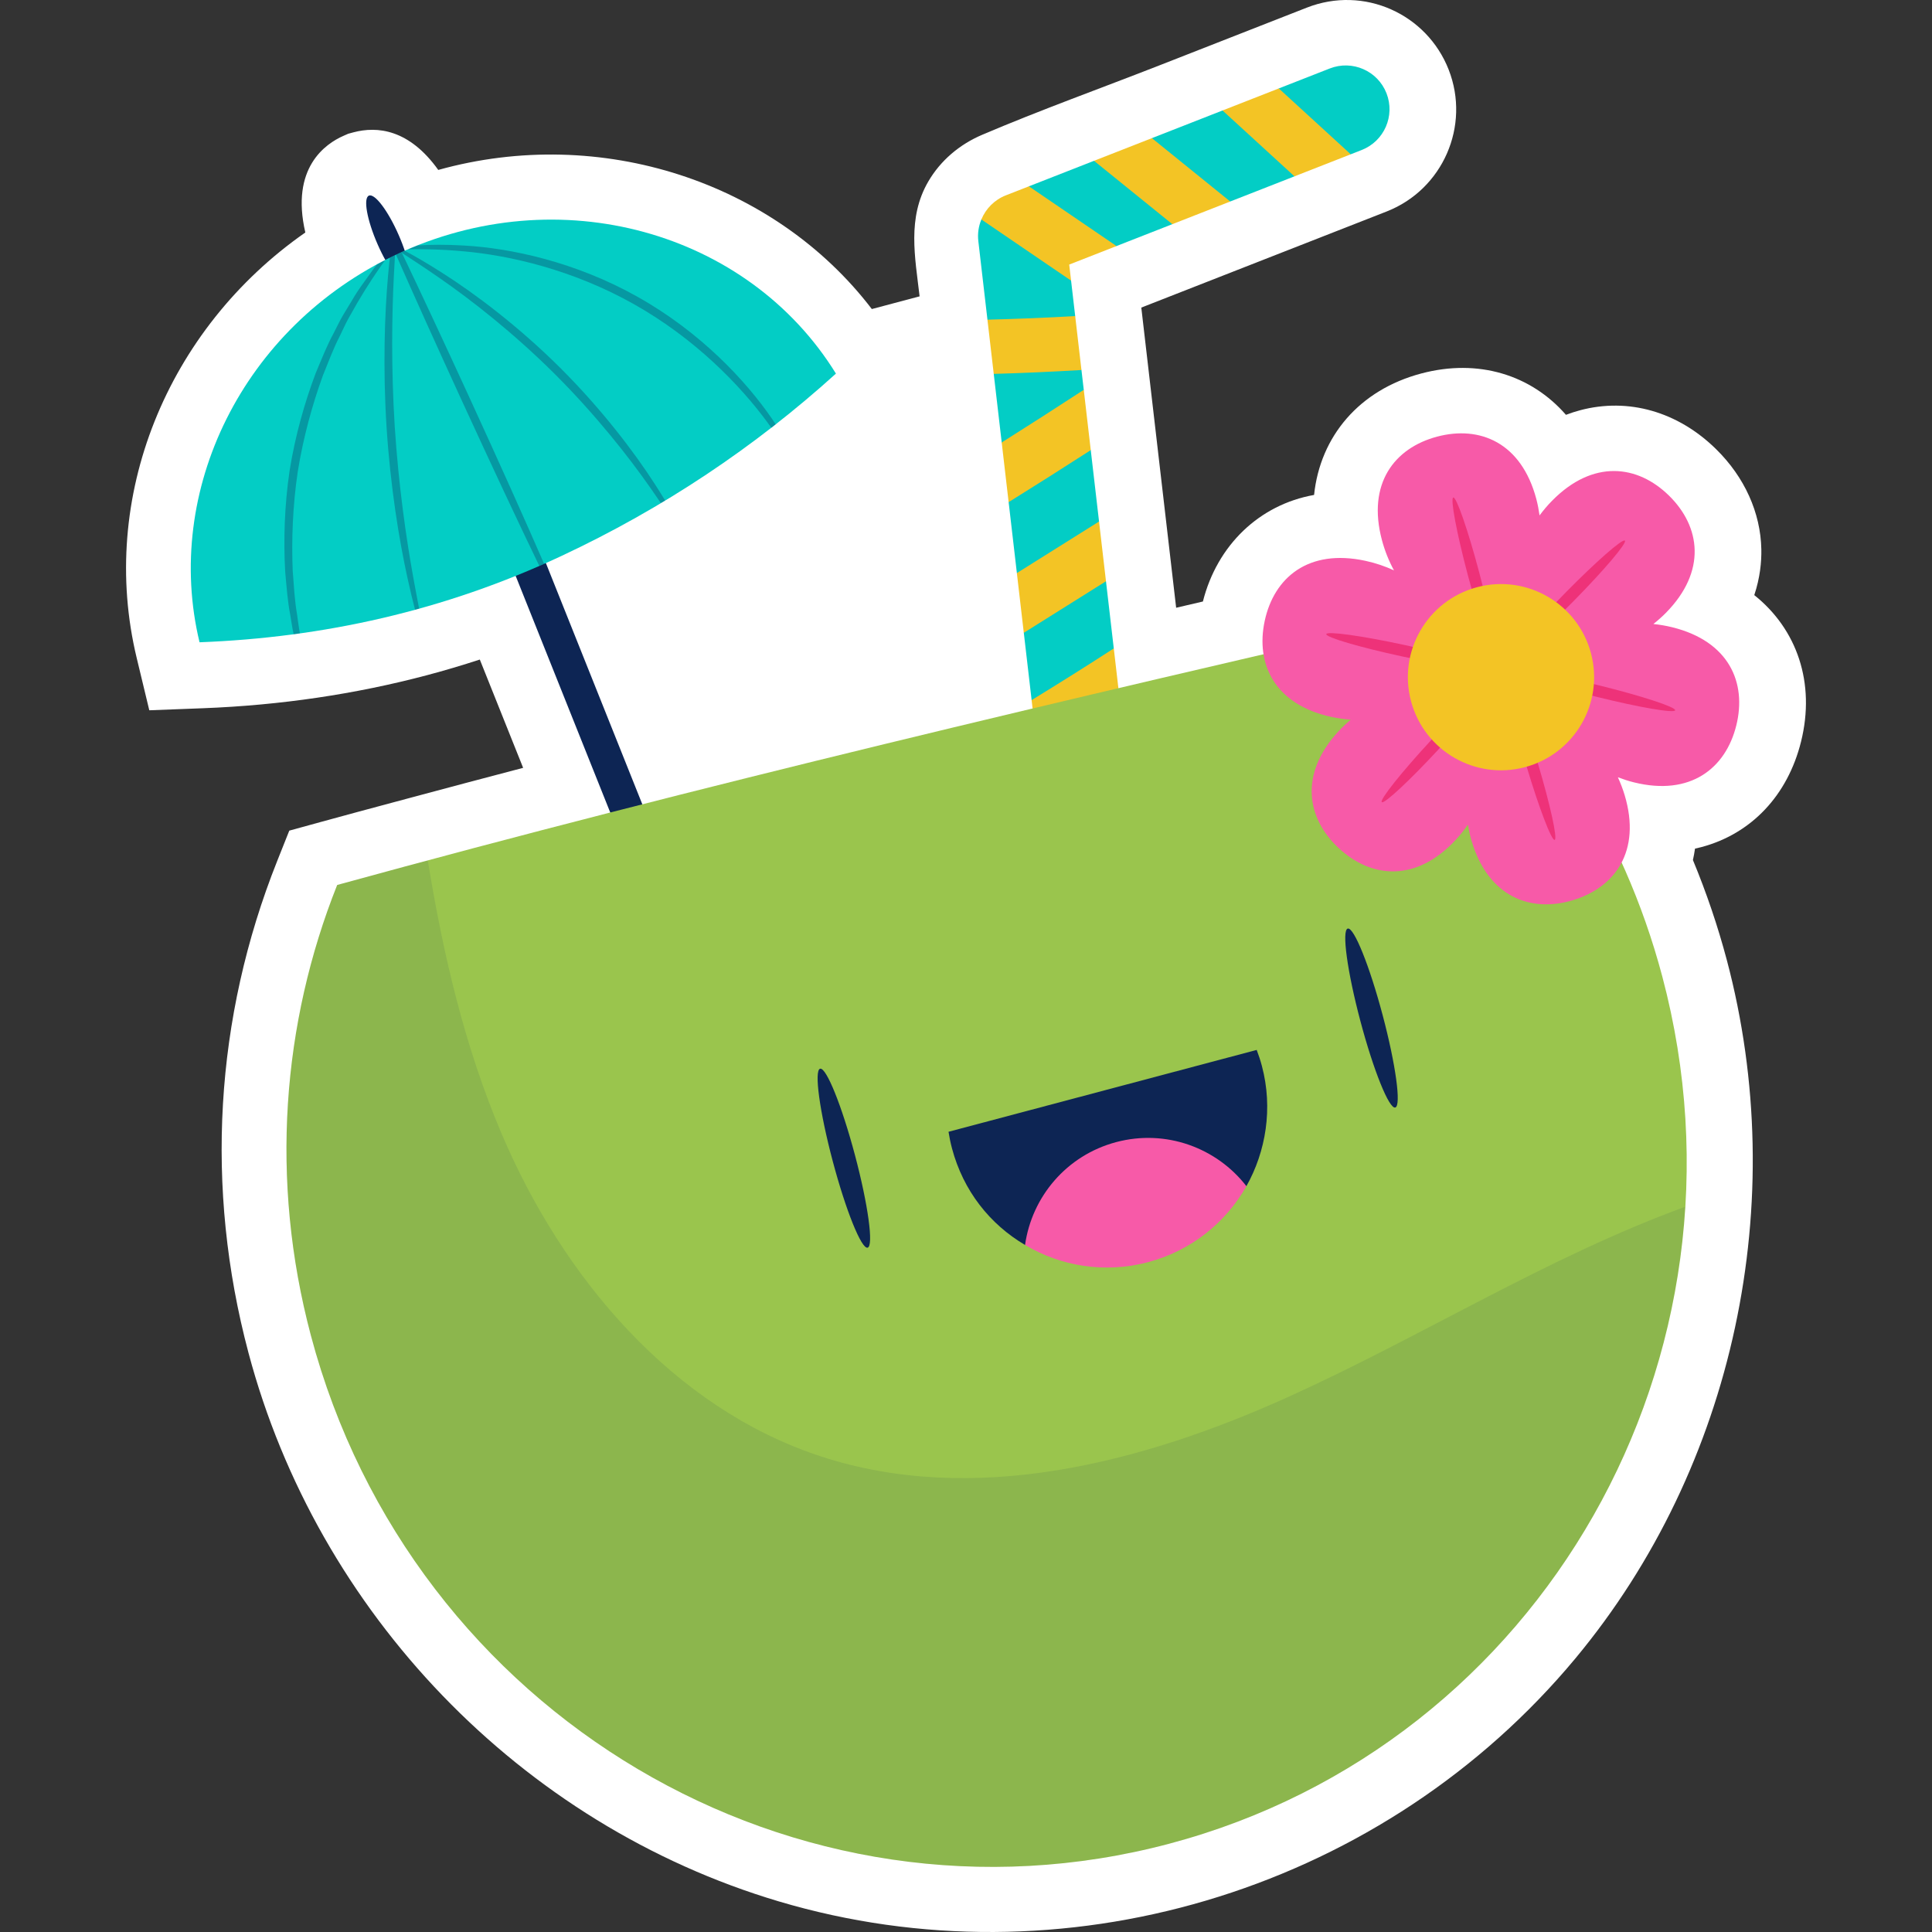 <?xml version="1.0" encoding="UTF-8"?>
<!-- Generator: Adobe Illustrator 25.2.1, SVG Export Plug-In . SVG Version: 6.00 Build 0)  -->
<svg xmlns="http://www.w3.org/2000/svg" xmlns:xlink="http://www.w3.org/1999/xlink" version="1.1" id="Capa_1" x="0px" y="0px" viewBox="0 0 511.783 511.783" style="enable-background:new 0 0 511.783 511.783;" xml:space="preserve" width="512" height="512">
<rect x="0" y="0" width="511.783" height="511.783" fill="#333333" stroke="none"/>
<g>
	<path style="fill:#FFFFFF;" d="M464.706,157.645c1.524-4.587,1.933-8.761,1.867-12.143c-0.192-9.69-4.441-19.104-11.968-26.506   c-10.118-9.955-23.244-13.718-36.017-10.326c-1.272,0.338-2.533,0.745-3.772,1.217c-9.218-10.582-23.207-14.97-38.328-10.954   c-16.431,4.364-26.778,16.68-28.393,32.176c-14.48,2.567-25.677,13.301-29.45,28.227c-2.362,0.551-4.726,1.104-7.087,1.657   l-9.23-79.514l64.995-25.458c14.882-5.829,22.251-22.683,16.423-37.577c-5.778-14.749-22.427-22.356-37.574-16.421   c-12.986,5.087-25.973,10.173-38.959,15.26c-15.667,6.137-31.592,11.84-47.071,18.438c-5.936,2.53-11.002,6.782-14.258,12.388   c-5.6,9.642-3.496,19.958-2.284,30.395l-12.654,3.361c-25.744-33.668-71.736-48.868-114.853-36.85   c-7.727-10.813-16.177-11.631-22.466-9.961l-1.402,0.381L91,35.975c-4.779,2.094-14.092,8.486-10.12,25.611   c-36.705,25.592-54.892,70.246-44.668,112.71l3.335,13.856l14.241-0.542c20.43-0.78,40.397-3.726,59.346-8.759   c4.677-1.242,9.343-2.625,13.966-4.138l11.478,28.687c-9.842,2.579-19.671,5.194-29.498,7.83l-4.212,1.129   c-6.632,1.778-13.268,3.556-19.894,5.381l-8.344,2.295l-3.202,8.04c-16.568,41.595-19.205,86.624-7.624,130.224   c18.293,68.875,72.061,125.013,140.48,145.372c74.923,22.295,157.493-2.379,208.601-61.494c0.817-0.945,1.625-1.898,2.425-2.859   c42.336-50.89,57.065-121.207,40.111-185.035c-2.374-8.938-5.384-17.812-8.971-26.463c0.216-0.963,0.403-1.969,0.552-3.017   c0.565-0.122,1.127-0.258,1.685-0.407c13.246-3.518,22.872-13.704,26.408-27.947C480.956,180.891,476.015,166.667,464.706,157.645z   "/>
	<g>
		<g>
			<g>
				
					<rect x="151.016" y="104.57" transform="matrix(0.928 -0.371 0.371 0.928 -58.497 71.125)" style="fill:#0D2554;" width="8.7" height="165.663"/>
			</g>
			<g>
				<path style="fill:#0D2554;" d="M107.909,75.126c1.544-0.675,0.514-6.439-2.301-12.874c-2.814-6.435-6.347-11.104-7.89-10.429      c-1.544,0.675-0.514,6.439,2.301,12.874C102.833,71.132,106.365,75.801,107.909,75.126z"/>
			</g>
			<path style="fill:#03CDC5;" d="M148.682,147.295c26.969-12.628,51.238-28.851,72.756-48.328     c-23.251-37.655-73.417-51.859-116.613-31.471C64.15,86.694,43.23,130.159,52.857,170.138     C85.575,168.892,117.631,161.834,148.682,147.295z"/>
			<g style="opacity:0.31;">
				<path style="fill:#0D2554;" d="M106.471,66.995c-0.078-0.051-0.134-0.088-0.209-0.137c-0.455,0.206-0.913,0.394-1.367,0.608      c4.508,10.233,10.537,23.623,17.27,38.293c8.187,17.839,15.641,33.715,20.703,44.167c0.422-0.184,0.842-0.385,1.264-0.572      c-4.623-10.653-11.8-26.66-19.989-44.503C117.457,90.282,111.276,77.06,106.471,66.995z"/>
				<path style="fill:#0D2554;" d="M104.572,113.049c-0.988-15.611-0.755-29.788-0.236-40.033c0.099-1.976,0.2-3.757,0.299-5.425      c-0.468,0.222-0.921,0.461-1.383,0.689c-0.153,1.447-0.305,2.966-0.452,4.633c-0.917,10.267-1.396,24.552-0.401,40.276      c1.019,15.723,3.318,29.83,5.537,39.896c0.718,3.274,1.392,6.076,2.007,8.433c0.361-0.098,0.722-0.197,1.082-0.297      c-0.458-2.373-0.993-5.175-1.579-8.435C107.624,142.691,105.585,128.658,104.572,113.049z"/>
				<path style="fill:#0D2554;" d="M78.667,162.59c-0.621-3.544-0.811-7.384-1.128-11.408c-0.324-8.067-0.03-16.965,1.331-26.189      c1.477-9.206,3.874-17.78,6.611-25.376c1.513-3.742,2.85-7.347,4.508-10.539c0.798-1.609,1.48-3.211,2.292-4.668      c0.784-1.386,1.571-2.777,2.364-4.177c2.829-4.832,5.407-8.592,7.371-11.336c-0.723,0.369-1.437,0.749-2.146,1.134      c-0.603,0.761-1.223,1.575-1.855,2.496c-1.415,2.009-3.161,4.216-4.69,6.915c-0.844,1.396-1.682,2.782-2.518,4.164      c-0.862,1.457-1.593,3.062-2.438,4.677c-1.752,3.207-3.176,6.84-4.764,10.624c-2.886,7.678-5.385,16.39-6.886,25.755      c-1.386,9.382-1.624,18.443-1.182,26.634c0.376,4.087,0.64,7.98,1.347,11.566c0.317,1.78,0.532,3.515,0.909,5.151      c0.556-0.074,1.11-0.161,1.665-0.24c-0.003-0.014-0.006-0.027-0.009-0.041C79.112,166.098,78.944,164.364,78.667,162.59z"/>
				<path style="fill:#0D2554;" d="M148.374,97.41c-11.092-11.015-22.455-19.546-31.072-25.029      c-4.132-2.64-7.566-4.644-10.088-5.948c-0.278,0.122-0.556,0.246-0.834,0.371c0.03,0.064,0.06,0.126,0.091,0.19      c2.382,1.552,5.82,3.782,9.975,6.666c8.337,5.77,19.419,14.396,30.393,25.292c10.949,10.922,19.628,21.963,25.438,30.273      c1.014,1.447,1.919,2.769,2.772,4.027c0.38-0.227,0.767-0.444,1.145-0.672c-0.804-1.319-1.665-2.704-2.642-4.217      C168.028,119.772,159.442,108.449,148.374,97.41z"/>
				<path style="fill:#0D2554;" d="M204.498,110.933c-6.963-10.148-18.968-22.955-35.532-32.269      c-16.557-9.323-33.735-12.937-46.023-13.622c-4.947-0.3-9.099-0.235-12.338-0.027c-0.832,0.33-1.663,0.664-2.491,1.018      c3.43-0.057,8.459-0.034,14.707,0.544c12.095,1.067,28.86,4.854,45.078,13.985c16.223,9.123,28.161,21.488,35.351,31.272      c0.371,0.5,0.723,0.987,1.073,1.472c0.386-0.299,0.768-0.604,1.152-0.905C205.143,111.908,204.85,111.441,204.498,110.933z"/>
			</g>
		</g>
		<g>
			<path style="fill:#03CDC5;" d="M367.28,24.706c-2.337-5.964-9.065-8.903-15.031-6.568l-13.497,5.287l-3.478,7.1l-11.432-1.26     l-18.712,7.329l-3.448,6.23L289.8,42.599l-17.25,6.757l-2.817,6.73l-9.772,2.051c-0.737,1.78-1.037,3.733-0.803,5.747     l2.414,20.796l4.972,6.596l-3.308,7.74l2.114,18.206l4.13,6.122l-2.296,9.672l2.182,18.79l3.737,5.322l-1.9,10.502l2.07,17.828     l1.771,1.86l-1.225,2.843l6.707,57.767l22.656-6.018l-6.636-57.157l-3.838-5.252l2.33-7.733l-2.066-17.791l-5.929-6.39     l4.092-9.434l-2.196-18.914l-5.222-6.933l3.368-9.037l-0.61-5.252l-5.633-6.629l3.974-7.652l-1.091-9.395l-5.485-9.197     l17.517,0.036l14.792-5.794l5.332-6.503l10.001,0.497l17.016-6.665l5.625-5.249l9.243-0.575l2.943-1.153     C366.673,37.402,369.615,30.673,367.28,24.706z"/>
		</g>
		<g>
			<path style="fill:#F3C425;" d="M279.154,236.12c7.221-4.86,14.442-9.72,21.662-14.58l-1.864-16.054     c-7.221,4.86-14.442,9.72-21.662,14.58L279.154,236.12z"/>
			<path style="fill:#F3C425;" d="M275.099,201.189c7.319-4.413,14.581-8.917,21.786-13.512l-1.847-15.91     c-7.198,4.655-14.453,9.219-21.765,13.691L275.099,201.189z"/>
			<path style="fill:#F3C425;" d="M271.202,167.629c7.257-4.551,14.513-9.103,21.77-13.654l-1.837-15.824     c-7.256,4.551-14.513,9.103-21.769,13.654L271.202,167.629z"/>
			<path style="fill:#F3C425;" d="M265.348,117.208l1.836,15.809c7.285-4.541,14.543-9.124,21.755-13.78l-1.854-15.97     C279.873,107.968,272.631,112.62,265.348,117.208z"/>
			<path style="fill:#F3C425;" d="M284.817,83.735c-7.745,0.433-15.493,0.756-23.245,0.944l1.667,14.36     c7.75-0.207,15.494-0.573,23.236-1.024L284.817,83.735z"/>
			<path style="fill:#F3C425;" d="M283.232,70.085l12.526-4.906c-7.736-5.275-15.472-10.548-23.207-15.823l-6.102,2.39     c-3.023,1.184-5.312,3.537-6.488,6.39c7.922,5.401,15.844,10.802,23.766,16.203L283.232,70.085z"/>
			<path style="fill:#F3C425;" d="M289.8,42.599c6.917,5.595,13.833,11.19,20.75,16.785l15.333-6.006     c-6.917-5.595-13.833-11.19-20.75-16.785L289.8,42.599z"/>
			<path style="fill:#F3C425;" d="M338.752,23.425l-14.909,5.84c6.352,5.816,12.704,11.632,19.056,17.448l14.909-5.84     C351.456,35.057,345.104,29.241,338.752,23.425z"/>
		</g>
		<path style="fill:#9AC54D;" d="M89.322,234.426c-14.556,36.542-17.918,78.115-6.974,119.322    c26.725,100.619,128.529,160.902,227.385,134.645c98.856-26.257,157.329-129.11,130.604-229.729    c-10.33-38.894-31.91-71.721-60.17-95.893C282.863,185.24,185.61,207.942,89.322,234.426z"/>
		<g>
			<g>
				<g>
					<path style="fill:#0D2554;" d="M229.833,330.505c1.628-0.433,0.13-11.395-3.347-24.485c-3.477-13.089-7.615-23.35-9.244-22.918       c-1.628,0.433-0.13,11.394,3.347,24.484C224.066,320.677,228.205,330.937,229.833,330.505z"/>
				</g>
				<g>
					<path style="fill:#0D2554;" d="M369.605,293.38c1.628-0.432,0.13-11.394-3.347-24.484c-3.477-13.089-7.615-23.35-9.244-22.918       c-1.628,0.433-0.13,11.395,3.347,24.484C363.838,283.552,367.977,293.813,369.605,293.38z"/>
				</g>
			</g>
		</g>
		<g>
			<path style="fill:#F75AA8;" d="M443.004,166.167c-1.689-0.419-3.367-0.695-5.025-0.871c1.141-0.91,2.258-1.88,3.32-2.96     c10.852-11.03,9.169-22.828,0.838-31.024c-8.331-8.196-20.154-9.688-31.006,1.343c-1.22,1.24-2.312,2.544-3.307,3.883     c-0.203-1.445-0.47-2.901-0.858-4.364c-3.973-14.956-14.985-19.51-26.279-16.51c-11.295,3-18.596,12.418-14.624,27.374     c0.771,2.902,1.865,5.598,3.199,8.049c-2.347-1.082-4.884-1.95-7.586-2.533c-15.127-3.261-24.19,4.477-26.653,15.901     c-2.463,11.424,2.607,22.209,17.733,25.47c1.701,0.367,3.387,0.591,5.05,0.715c-1.112,0.945-2.199,1.949-3.226,3.061     c-10.506,11.361-8.457,23.101,0.124,31.035c8.581,7.934,20.444,9.059,30.95-2.303c1.181-1.277,2.232-2.614,3.185-3.983     c0.248,1.438,0.559,2.884,0.993,4.335c4.434,14.825,15.582,19.037,26.778,15.688c11.197-3.349,18.202-12.989,13.768-27.814     c-0.499-1.667-1.115-3.252-1.808-4.769c1.364,0.519,2.768,0.987,4.237,1.351c15.018,3.728,24.317-3.725,27.133-15.067     C462.756,180.832,458.022,169.896,443.004,166.167z M402.077,189.879c-3.256,0.974-6.009,2.931-8.196,5.552     c-0.859-3.049-2.415-5.782-4.743-7.935c-2.495-2.307-5.582-3.681-8.95-4.229c2.188-2.291,3.748-5.021,4.417-8.121     c0.812-3.765,0.217-7.576-1.454-11.119c3.434,1.295,7.046,1.591,10.556,0.659c3.284-0.872,6.097-2.744,8.363-5.295     c0.764,3.074,2.235,5.854,4.496,8.078c2.422,2.383,5.465,3.853,8.814,4.505c-2.258,2.222-3.902,4.902-4.666,7.981     c-0.819,3.298-0.535,6.665,0.608,9.88C408.259,189.022,405.115,188.97,402.077,189.879z"/>
			<g>
				<g>
					<path style="fill:#EE3279;" d="M392.04,176.748c0.18-0.836-8.786-3.477-20.026-5.901c-11.24-2.423-20.498-3.71-20.678-2.875       c-0.18,0.836,8.786,3.477,20.026,5.9C382.602,176.297,391.86,177.584,392.04,176.748z"/>
				</g>
				<g>
					<g>
						<path style="fill:#EE3279;" d="M395.658,172.038c0.826-0.219-0.897-9.406-3.849-20.52c-2.952-11.113-6.014-19.944-6.84-19.725        c-0.826,0.22,0.897,9.406,3.849,20.519C391.769,163.426,394.832,172.257,395.658,172.038z"/>
					</g>
					<g>
						<path style="fill:#EE3279;" d="M401.229,172.891c0.609,0.599,7.641-5.56,15.705-13.756        c8.064-8.196,14.107-15.327,13.498-15.926c-0.609-0.599-7.64,5.56-15.704,13.756        C406.664,165.161,400.62,172.292,401.229,172.891z"/>
					</g>
					<g>
						<path style="fill:#EE3279;" d="M403.33,178.121c-0.206,0.83,8.674,3.748,19.834,6.518s20.373,4.344,20.579,3.514        c0.206-0.829-8.674-3.748-19.833-6.518C412.75,178.865,403.536,177.292,403.33,178.121z"/>
					</g>
					<g>
						<path style="fill:#EE3279;" d="M399.897,182.592c-0.819,0.245,1.188,9.374,4.483,20.391        c3.294,11.016,6.629,19.748,7.448,19.503c0.819-0.245-1.188-9.374-4.483-20.39        C404.05,191.079,400.716,182.347,399.897,182.592z"/>
					</g>
					<g>
						<path style="fill:#EE3279;" d="M394.302,181.911c-0.627-0.58-7.465,5.793-15.271,14.236        c-7.806,8.442-13.626,15.757-12.999,16.337c0.628,0.58,7.465-5.793,15.271-14.236        C389.11,189.806,394.929,182.491,394.302,181.911z"/>
					</g>
				</g>
			</g>
			<path style="fill:#F3C425;" d="M421.449,173.055c-3.497-13.165-17.004-21.004-30.17-17.507     c-13.166,3.497-21.004,17.004-17.507,30.17c3.497,13.165,17.004,21.004,30.17,17.507     C417.107,199.728,424.945,186.221,421.449,173.055z"/>
		</g>
		<g>
			<path style="fill:#0D2554;" d="M251.261,299.806c0.229,1.462,0.529,2.927,0.918,4.389c2.99,11.259,10.049,20.125,19.358,25.592     l28.194-11.729l30.439-3.844c5.166-9.188,7.081-20.634,4.109-31.825c-0.389-1.462-0.854-2.883-1.381-4.266L251.261,299.806z"/>
			<path style="fill:#F75AA8;" d="M304.132,334.342c11.491-3.052,20.608-10.541,26.038-20.129     c-7.856-10.153-21.299-15.176-34.485-11.674c-13.187,3.502-22.365,14.533-24.148,27.247     C281.009,335.416,292.641,337.394,304.132,334.342z"/>
		</g>
		<g style="opacity:0.1;">
			<path style="fill:#0D2554;" d="M446.392,319.674c-36.369,13.273-69.61,34.292-104.974,50.302     c-38.861,17.593-83.455,29.095-123.993,15.813c-39.273-12.868-68.4-47.442-84.556-85.481     c-9.809-23.095-15.498-47.538-19.547-72.362c-8.003,2.148-16.01,4.283-24,6.48c-14.556,36.542-17.918,78.115-6.974,119.322     c26.725,100.619,128.529,160.902,227.385,134.645C388.479,467.478,441.545,397.95,446.392,319.674z"/>
		</g>
	</g>
</g>















</svg>
